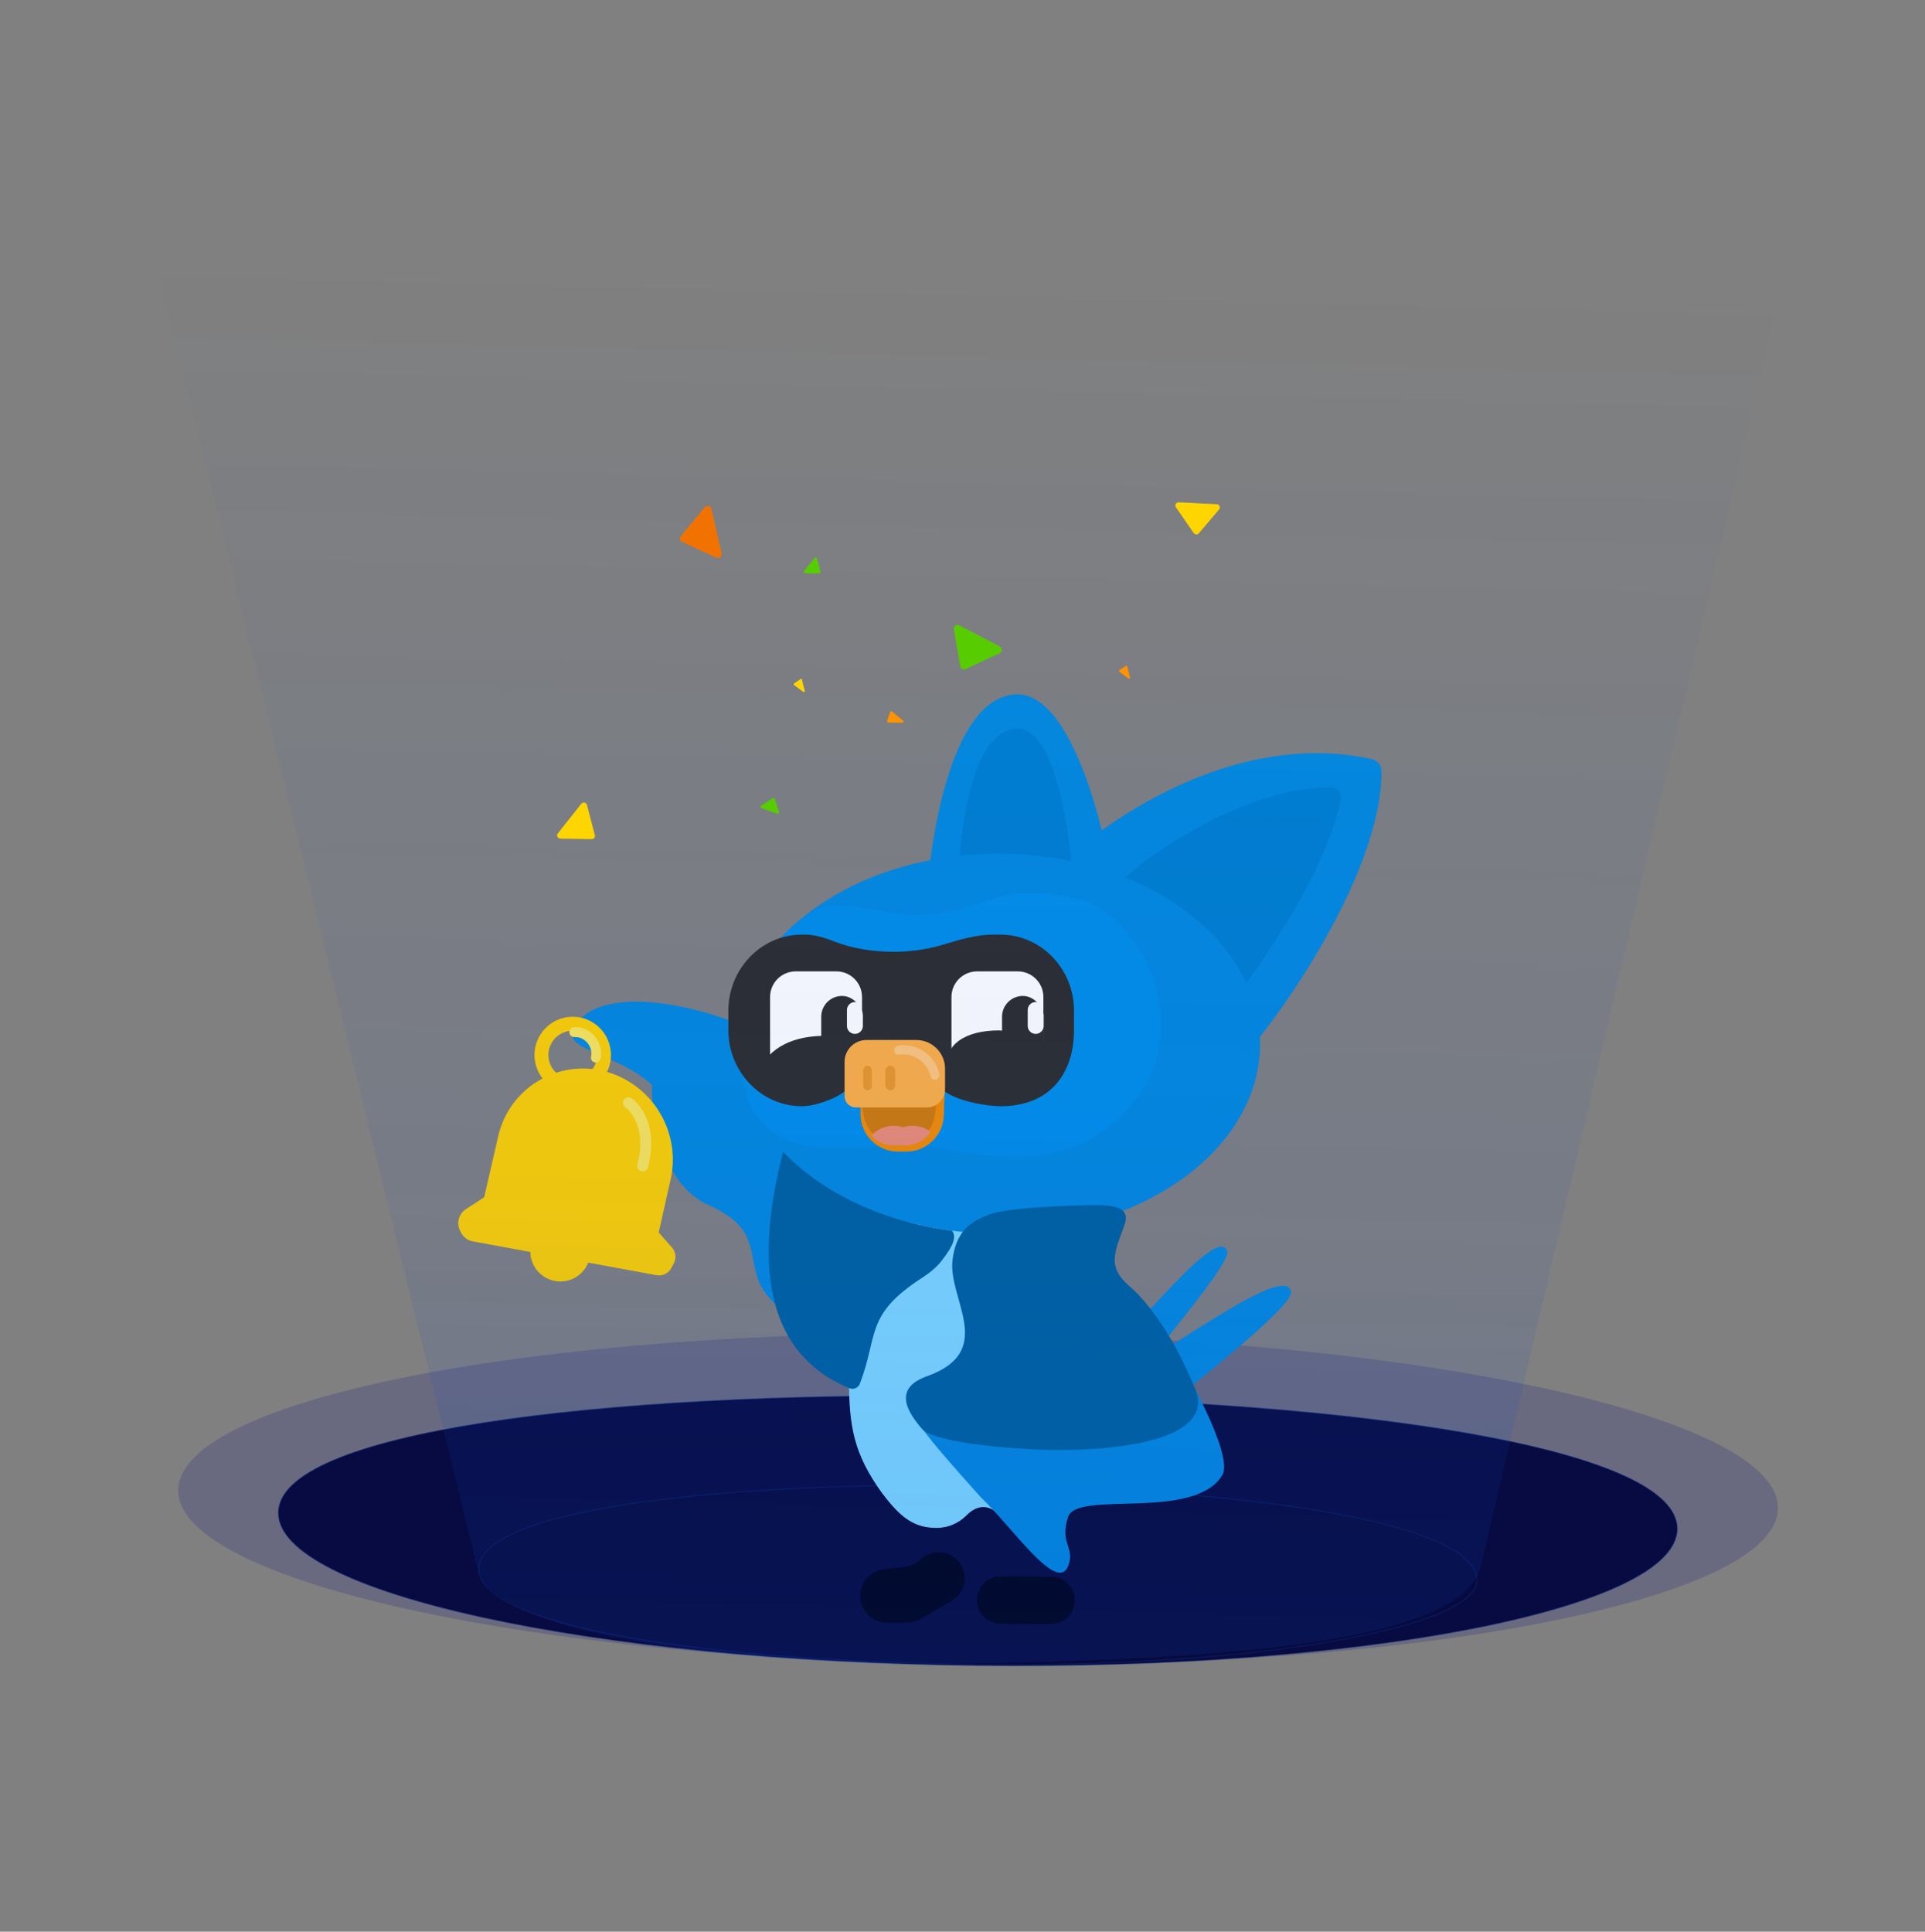 <svg width="580" height="582" viewBox="0 0 580 582" fill="none" xmlns="http://www.w3.org/2000/svg">
<rect x="0" y="0" width="580" height="582" fill="#808080" stroke="none"/>
<g clip-path="url(#clip0_1_12746)">
<path opacity="0.2" d="M535.69 454.404C535.894 426.82 428.164 403.246 295.069 401.75C161.975 400.253 53.916 421.402 53.712 448.987C53.509 476.571 161.238 500.145 294.333 501.642C427.427 503.138 535.487 481.989 535.69 454.404Z" fill="#11167F"/>
<path d="M114.313 462.097C114.17 482.701 194.782 500.348 294.361 501.506C393.941 502.663 474.784 486.898 474.926 466.289C475.068 445.685 394.457 428.038 294.877 426.88C195.293 425.724 114.455 441.492 114.313 462.097Z" fill="#3E6DF6"/>
<path d="M144.96 468.802C144.843 485.895 211.715 500.535 294.332 501.494C376.945 502.453 444.014 489.373 444.131 472.28C444.248 455.187 377.376 440.547 294.763 439.587C212.144 438.624 145.076 451.705 144.96 468.802Z" fill="#142084"/>
<path d="M83.853 455.744C83.689 479.831 177.91 500.454 294.305 501.81C410.704 503.162 505.194 484.734 505.364 460.65C505.528 436.563 411.307 421.941 294.907 420.586C178.512 419.229 84.021 431.656 83.853 455.744Z" fill="#080B42" stroke="#0E3287" stroke-opacity="0.4" stroke-width="0.281" stroke-miterlimit="10"/>
<path d="M144.259 472.652C144.142 489.836 211.792 500.527 294.832 501.495C377.874 502.459 444.873 490.495 444.978 476.152C445.095 458.967 377.875 448.535 294.832 447.568C211.791 446.6 144.379 455.466 144.259 472.652Z" fill="#070A3E" stroke="#0E3287" stroke-opacity="0.4" stroke-width="0.281" stroke-miterlimit="10"/>
<path d="M240.894 317.858C264.767 337.615 264.77 348.895 273.826 363.987C286.997 382.371 297.201 428.99 265.59 422.404C253.242 419.831 258.757 414.569 251.596 407.586C244.921 401.078 231.525 394.023 228.546 385.832C225.253 376.776 228.546 369.619 212.905 362.812C199.075 355.971 196.167 336.027 196.442 326.911C186.574 317.688 170.061 316.404 172.568 310.45C179.155 294.811 217.021 302.217 240.894 317.858Z" fill="#0489DE"/>
<path d="M413.369 228.745C371.631 219.42 331.164 248.138 316.141 263.49L372.218 321.1C385.526 307.113 416.529 262.526 416.226 232.215C416.209 230.534 415.01 229.112 413.369 228.745Z" fill="#0489DE"/>
<path d="M306.123 209.203C284.159 210.091 278.619 264.375 278.834 279.367L336.074 274.927C335.689 261.33 324.987 208.441 306.123 209.203Z" fill="#0489DE"/>
<path d="M306.389 219.552C290.221 220.214 288.295 262.131 288.445 272.73L323.523 269.602C323.255 259.989 319.528 219.014 306.389 219.552Z" fill="#007FD0"/>
<path d="M336.215 269.403C335.449 269.15 335.172 268.209 335.721 267.618C346.896 255.577 378.734 236.361 401.299 237.299C403.075 237.373 404.316 238.972 403.98 240.694C400.006 261.049 382.631 286.865 372.66 300C372.394 300.351 371.851 300.262 371.684 299.855C365.039 283.64 353.31 275.061 336.215 269.403Z" fill="#007FD0"/>
<path d="M255.75 412.509C255.75 389.562 266.042 363.758 288.989 363.758L303.762 363.758C326.709 363.758 332.939 389.562 332.939 412.509C332.939 427.2 331.631 440.612 325.448 448.434C324.505 449.627 323.843 451.022 323.31 452.446C321.453 457.413 316.171 460.337 310.41 460.337C306.712 460.337 303.373 458.806 300.989 456.345C299.737 455.051 298.095 454.058 296.295 454.058C294.366 454.058 292.611 455.127 291.261 456.504C288.94 458.872 285.773 460.337 282.156 460.337C275.686 460.337 271.773 457.431 267.014 451.473C266.725 451.112 265.38 449.375 264.428 447.964C256.454 436.149 255.75 427.907 255.75 412.509Z" fill="#7ED8FF"/>
<path d="M369.767 376.878C366.627 369.122 343.729 399.038 327.109 414.919L335.419 423.783C348.407 406.486 371.187 380.388 369.767 376.878Z" fill="#0489DE"/>
<ellipse cx="300.812" cy="314.449" rx="78.851" ry="57.246" fill="#0489DE"/>
<path d="M388.988 389.244C387.547 380.516 355.484 404.87 333.913 416.868L342.822 430.424C364.059 413.804 389.641 393.194 388.988 389.244Z" fill="#0489DE"/>
<path d="M295.367 450.954C275.779 428.983 269.751 422.115 277.236 418.647C281.83 417.216 305.31 407.964 310.776 398.657C316.242 389.35 320.748 372.64 324.072 371.881C328.873 370.783 334.369 372.25 334.753 379.267C335.137 386.285 349.502 401.242 353.064 406.413C356.626 411.583 371.53 437.795 368.391 444.269C360.081 458.488 324.563 448.886 321.826 457.011C319.09 465.136 324.072 466.244 321.826 471.843C318.477 480.193 304.964 460.071 295.367 450.954Z" fill="#0489DE"/>
<path d="M333.313 363.208C329.25 362.838 304.505 363.58 298.411 365.796C292.318 368.011 288.07 370.966 286.993 379.585C285.519 391.368 300.473 407.1 279.237 414.671C268.661 418.441 273.773 425.809 277.728 430.425C281.684 435.042 308.383 436.888 319.1 436.888C336.131 436.888 366.556 434.051 360.089 418.422C356.575 409.928 351.169 398.827 342.915 389.984C340.33 387.214 336.342 384.998 335.898 380.381C335.454 375.765 339.228 369.486 339.228 367.086C339.228 364.685 337.375 363.577 333.313 363.208Z" fill="#0062A0"/>
<path d="M281.977 275.305C268.539 277.349 254.093 269.571 245.044 274.566C221.961 287.308 217.926 325.885 229.346 337.906C239.872 348.985 251.494 345.291 275.512 345.292C282.714 343.999 311.091 355.402 331.095 341.599C366.491 317.176 344.729 275.184 324.265 270.688C302.539 265.915 299.009 272.714 281.977 275.305Z" fill="#028EE8"/>
<path d="M241.837 281.586C242.061 281.586 242.291 281.586 242.524 281.586C245.687 281.589 248.725 282.618 251.675 283.76C256.53 285.641 262.575 286.757 269.127 286.757C274.414 286.757 279.37 286.03 283.638 284.762C288.739 283.246 293.91 281.586 299.231 281.586L301.417 281.586C313.67 281.586 323.603 291.875 323.603 304.566L323.603 310.311C323.603 323.003 316.771 333.292 301.417 333.292C298.235 333.292 288.292 332.091 283.716 328.121C281.807 319.488 277.69 313.902 272.082 313.902C271.256 313.902 270.589 313.481 269.805 313.735C263.599 314.014 261.963 317.514 260.217 321.249C259.444 322.903 258.649 324.603 257.426 326.09C253.326 331.076 245.306 333.292 241.639 333.292C229.386 333.292 219.453 323.003 219.453 310.311L219.453 304.566C219.453 291.875 229.386 281.586 241.639 281.586L241.837 281.586Z" fill="#2D2D2D"/>
<path d="M232.023 300.388C232.023 296.122 235.481 292.664 239.747 292.664L251.999 292.664C256.265 292.664 259.723 296.122 259.723 300.388L259.723 324.796L232.023 324.796L232.023 300.388Z" fill="white"/>
<rect x="247.437" y="300.062" width="12.557" height="26.591" rx="6.279" fill="#2D2D2D"/>
<path d="M257.584 301.898C257.823 301.898 258.054 301.935 258.272 302C259.247 303.024 259.878 304.376 259.984 305.874L259.984 309.101C259.984 310.426 258.909 311.501 257.584 311.501C256.258 311.501 255.184 310.426 255.183 309.101L255.183 304.299C255.184 302.973 256.258 301.898 257.584 301.898Z" fill="white"/>
<path d="M248.459 312.094C255.813 312.094 260.765 313.58 262.453 317.199C261.542 318.4 260.883 319.807 260.209 321.249C259.436 322.903 258.641 324.603 257.419 326.09C255.714 328.163 253.33 329.755 250.864 330.91C250.094 330.986 249.292 331.027 248.459 331.027C239.265 331.027 228.52 328.706 228.519 322.796C231.812 315.387 239.265 312.094 248.459 312.094Z" fill="#2D2D2D"/>
<path d="M286.672 300.388C286.672 296.122 290.13 292.664 294.396 292.664L306.647 292.664C310.913 292.664 314.371 296.122 314.371 300.388L314.371 324.796L286.672 324.796L286.672 300.388Z" fill="white"/>
<path d="M285.327 322.214C285.327 327.517 292.755 331.816 302.647 331.816C312.54 331.816 318.344 327.517 318.344 322.214C318.344 316.91 317.432 311.276 300.968 310.453C291.075 310.453 284.273 314.569 285.327 322.214Z" fill="#2D2D2D"/>
<path d="M259.258 335.658C259.258 341.9 264.318 346.961 270.561 346.961L273.082 346.961C279.173 346.961 284.169 342.135 284.379 336.047L284.674 327.489C284.711 326.424 283.857 325.54 282.791 325.54L261.142 325.54C260.101 325.54 259.258 326.383 259.258 327.424L259.258 335.658Z" fill="#F48B00"/>
<path d="M260.307 336.349C261.319 341.437 265.784 345.102 270.971 345.102C276.659 345.102 281.385 340.718 281.813 335.047L282.379 327.553C282.461 326.46 281.597 325.527 280.5 325.527L260.451 325.527C259.263 325.527 258.372 326.613 258.604 327.778L260.307 336.349Z" fill="#D27B08"/>
<path d="M254.461 319.937C254.461 316.296 257.413 313.344 261.054 313.344L276.08 313.344C280.866 313.344 284.746 317.224 284.746 322.01L284.746 328.193C284.746 331.211 282.3 333.657 279.282 333.657L257.852 333.657C255.979 333.657 254.461 332.139 254.461 330.266L254.461 319.937Z" fill="#FFAF44"/>
<rect x="260.086" y="321.102" width="2.585" height="7.387" rx="1.293" fill="#EC9828"/>
<rect x="266.734" y="321.102" width="2.955" height="7.387" rx="1.477" fill="#EC9828"/>
<path fill-rule="evenodd" clip-rule="evenodd" d="M275.82 318.579C273.821 317.601 271.839 317.538 270.97 317.756C270.238 317.941 269.543 317.489 269.417 316.747C269.292 316.004 269.784 315.253 270.516 315.069C272.096 314.671 274.693 314.874 277.119 316.062C279.605 317.279 282.012 319.576 283.038 323.475C283.229 324.198 282.801 324.986 282.082 325.236C281.364 325.486 280.628 325.103 280.437 324.38C279.625 321.296 277.759 319.528 275.82 318.579Z" fill="white" fill-opacity="0.29"/>
<path d="M269.255 339.187C266.551 339.187 264.134 340.339 262.537 342.146C264.254 343.964 266.686 345.103 269.385 345.103L272.69 345.103C275.904 345.102 278.741 343.491 280.44 341.033C278.937 339.88 277.014 339.187 274.918 339.187C273.927 339.188 272.975 339.344 272.087 339.629C271.199 339.344 270.246 339.188 269.255 339.187Z" fill="#ED8D74"/>
<rect x="301.914" y="300.062" width="12.557" height="26.591" rx="6.279" fill="#2D2D2D"/>
<path d="M312.053 301.898C312.292 301.898 312.523 301.935 312.741 302C313.715 303.024 314.347 304.376 314.453 305.874L314.453 309.101C314.453 310.426 313.378 311.501 312.053 311.501C310.727 311.501 309.652 310.426 309.652 309.101L309.652 304.299C309.652 302.973 310.727 301.898 312.053 301.898Z" fill="white"/>
<path d="M150.126 342.258C153.312 328.399 166.974 319.614 180.905 322.466C182.517 322.796 184.105 323.282 185.626 323.908C197.989 328.993 204.985 342.288 202.058 355.331L198.291 372.113L145.526 362.267L150.126 342.258Z" fill="#FFD000"/>
<path d="M140.377 364.299L145.952 360.676L198.489 371.345L202.468 375.872C203.613 377.174 203.839 379.047 203.038 380.584L202.293 382.013C201.441 383.648 199.622 384.536 197.809 384.202L142.468 374.019C140.883 373.727 139.533 372.694 138.836 371.241L138.578 370.702C137.484 368.418 138.254 365.678 140.377 364.299Z" fill="#FFD000"/>
<path fill-rule="evenodd" clip-rule="evenodd" d="M188.011 331.307C188.532 330.562 189.559 330.381 190.304 330.902C193.536 333.165 198.288 340.277 195.222 351.719C194.987 352.598 194.084 353.119 193.206 352.883C192.328 352.648 191.806 351.745 192.042 350.867C194.771 340.681 190.446 335.021 188.416 333.6C187.671 333.079 187.489 332.052 188.011 331.307Z" fill="#FCE659"/>
<circle cx="168.84" cy="377.043" r="9.055" transform="rotate(15 168.84 377.043)" fill="#FFD000"/>
<circle cx="172.564" cy="317.861" r="9.425" stroke="#FFD000" stroke-width="4.199"/>
<path fill-rule="evenodd" clip-rule="evenodd" d="M172.959 309.466C178.209 309.142 181.987 314.335 180.932 318.947C180.747 319.757 179.959 320.268 179.174 320.088C178.388 319.908 177.901 319.106 178.087 318.296C178.709 315.575 176.348 312.264 173.095 312.465C172.289 312.514 171.605 311.883 171.567 311.055C171.529 310.227 172.152 309.515 172.959 309.466Z" fill="#FCE659"/>
<path d="M235.947 347.023C247.66 359.295 265.812 368.082 286.855 370.81C288.218 372.575 287.405 375.117 283.711 379.857C282.131 381.884 280.062 383.541 277.903 384.935C260.497 396.165 264.724 402.176 259.063 416.91C258.586 418.151 257.171 418.763 255.941 418.257C224.733 405.421 230.412 368.754 235.947 347.023Z" fill="#0062A0"/>
<path d="M259.164 480.831C259.164 476.921 261.971 473.575 265.821 472.896L273.18 472.002C274.666 471.74 276.048 471.066 277.169 470.057L277.556 469.709C282.79 464.998 291.098 469.036 290.629 476.062C290.455 478.663 289 481.008 286.747 482.319L278.023 487.393C276.34 488.372 274.428 488.888 272.481 488.888L267.221 488.888C262.771 488.888 259.164 485.281 259.164 480.831Z" fill="#000117"/>
<path d="M294.391 482.044C294.414 478.104 297.626 474.93 301.565 474.953L316.756 475.043C320.695 475.066 323.869 478.279 323.846 482.218C323.823 486.157 320.61 489.331 316.671 489.308L301.481 489.218C297.542 489.195 294.367 485.983 294.391 482.044Z" fill="#000117"/>
<g style="mix-blend-mode:color-dodge">
<path d="M565.988 -39.054L446 472.499C439.309 495.331 367.584 499.38 304 500.999C225.5 503 155.5 493.5 144.5 475L17.984 -39.054L565.988 -39.054Z" fill="url(#paint0_linear_1_12746)"/>
</g>
<path d="M366.605 151.915L355.147 151.339C354.344 151.298 353.844 152.19 354.301 152.851L359.669 160.603C360.033 161.129 360.8 161.167 361.213 160.681L367.303 153.504C367.82 152.893 367.409 151.954 366.605 151.915Z" fill="#FFD500"/>
<path d="M175.152 242.165L168.061 251.11C167.564 251.737 168.007 252.66 168.813 252.673L178.278 252.825C178.92 252.835 179.394 252.237 179.233 251.62L176.86 242.523C176.658 241.749 175.65 241.537 175.152 242.165Z" fill="#FFD500"/>
<path d="M301.225 194.755L289.08 188.413C288.229 187.969 287.236 188.686 287.4 189.63L289.32 200.713C289.45 201.465 290.263 201.888 290.956 201.568L301.181 196.827C302.05 196.423 302.078 195.2 301.225 194.755Z" fill="#57CC01"/>
<path d="M217.402 166.68L214.355 153.322C214.141 152.385 212.952 152.095 212.339 152.832L205.147 161.481C204.659 162.067 204.864 162.96 205.558 163.28L215.797 167.989C216.668 168.389 217.617 167.617 217.402 166.68Z" fill="#F27200"/>
<path d="M245.411 168.095L242.29 172.032C242.072 172.308 242.267 172.714 242.621 172.719L246.787 172.786C247.07 172.791 247.278 172.528 247.207 172.256L246.163 168.252C246.074 167.912 245.63 167.819 245.411 168.095Z" fill="#57CC01"/>
<path d="M229.422 243.497L234.185 245.17C234.519 245.287 234.842 244.973 234.732 244.638L233.444 240.698C233.357 240.431 233.038 240.32 232.803 240.473L229.328 242.739C229.033 242.932 229.088 243.38 229.422 243.497Z" fill="#57CC01"/>
<path d="M268.27 214.409L267.317 217.011C267.099 217.287 267.294 217.693 267.648 217.698L271.812 217.765C272.095 217.77 272.303 217.507 272.233 217.235L269.022 214.566C268.933 214.226 268.489 214.132 268.27 214.409Z" fill="#FF9200"/>
<path d="M241.255 204.558L239.387 205.819C239.112 205.897 239.046 206.255 239.277 206.425L241.983 208.426C242.167 208.562 242.429 208.487 242.512 208.276L241.674 205.015C241.777 204.75 241.53 204.48 241.255 204.558Z" fill="#FFD500"/>
<path d="M339.262 200.558L337.395 201.819C337.12 201.897 337.054 202.255 337.285 202.425L339.991 204.426C340.175 204.562 340.437 204.487 340.52 204.276L339.681 201.015C339.785 200.75 339.538 200.48 339.262 200.558Z" fill="#FF9200"/>
</g>
<defs>
<linearGradient id="paint0_linear_1_12746" x1="313.5" y1="48.999" x2="302.492" y2="512.976" gradientUnits="userSpaceOnUse">
<stop offset="0.072" stop-color="#0B46D0" stop-opacity="0"/>
<stop offset="0.692" stop-color="#0B46D0" stop-opacity="0.08"/>
<stop offset="1" stop-color="#0B46D0" stop-opacity="0.15"/>
</linearGradient>
<clipPath id="clip0_1_12746">
<rect width="580" height="582" fill="white"/>
</clipPath>
</defs>
</svg>
